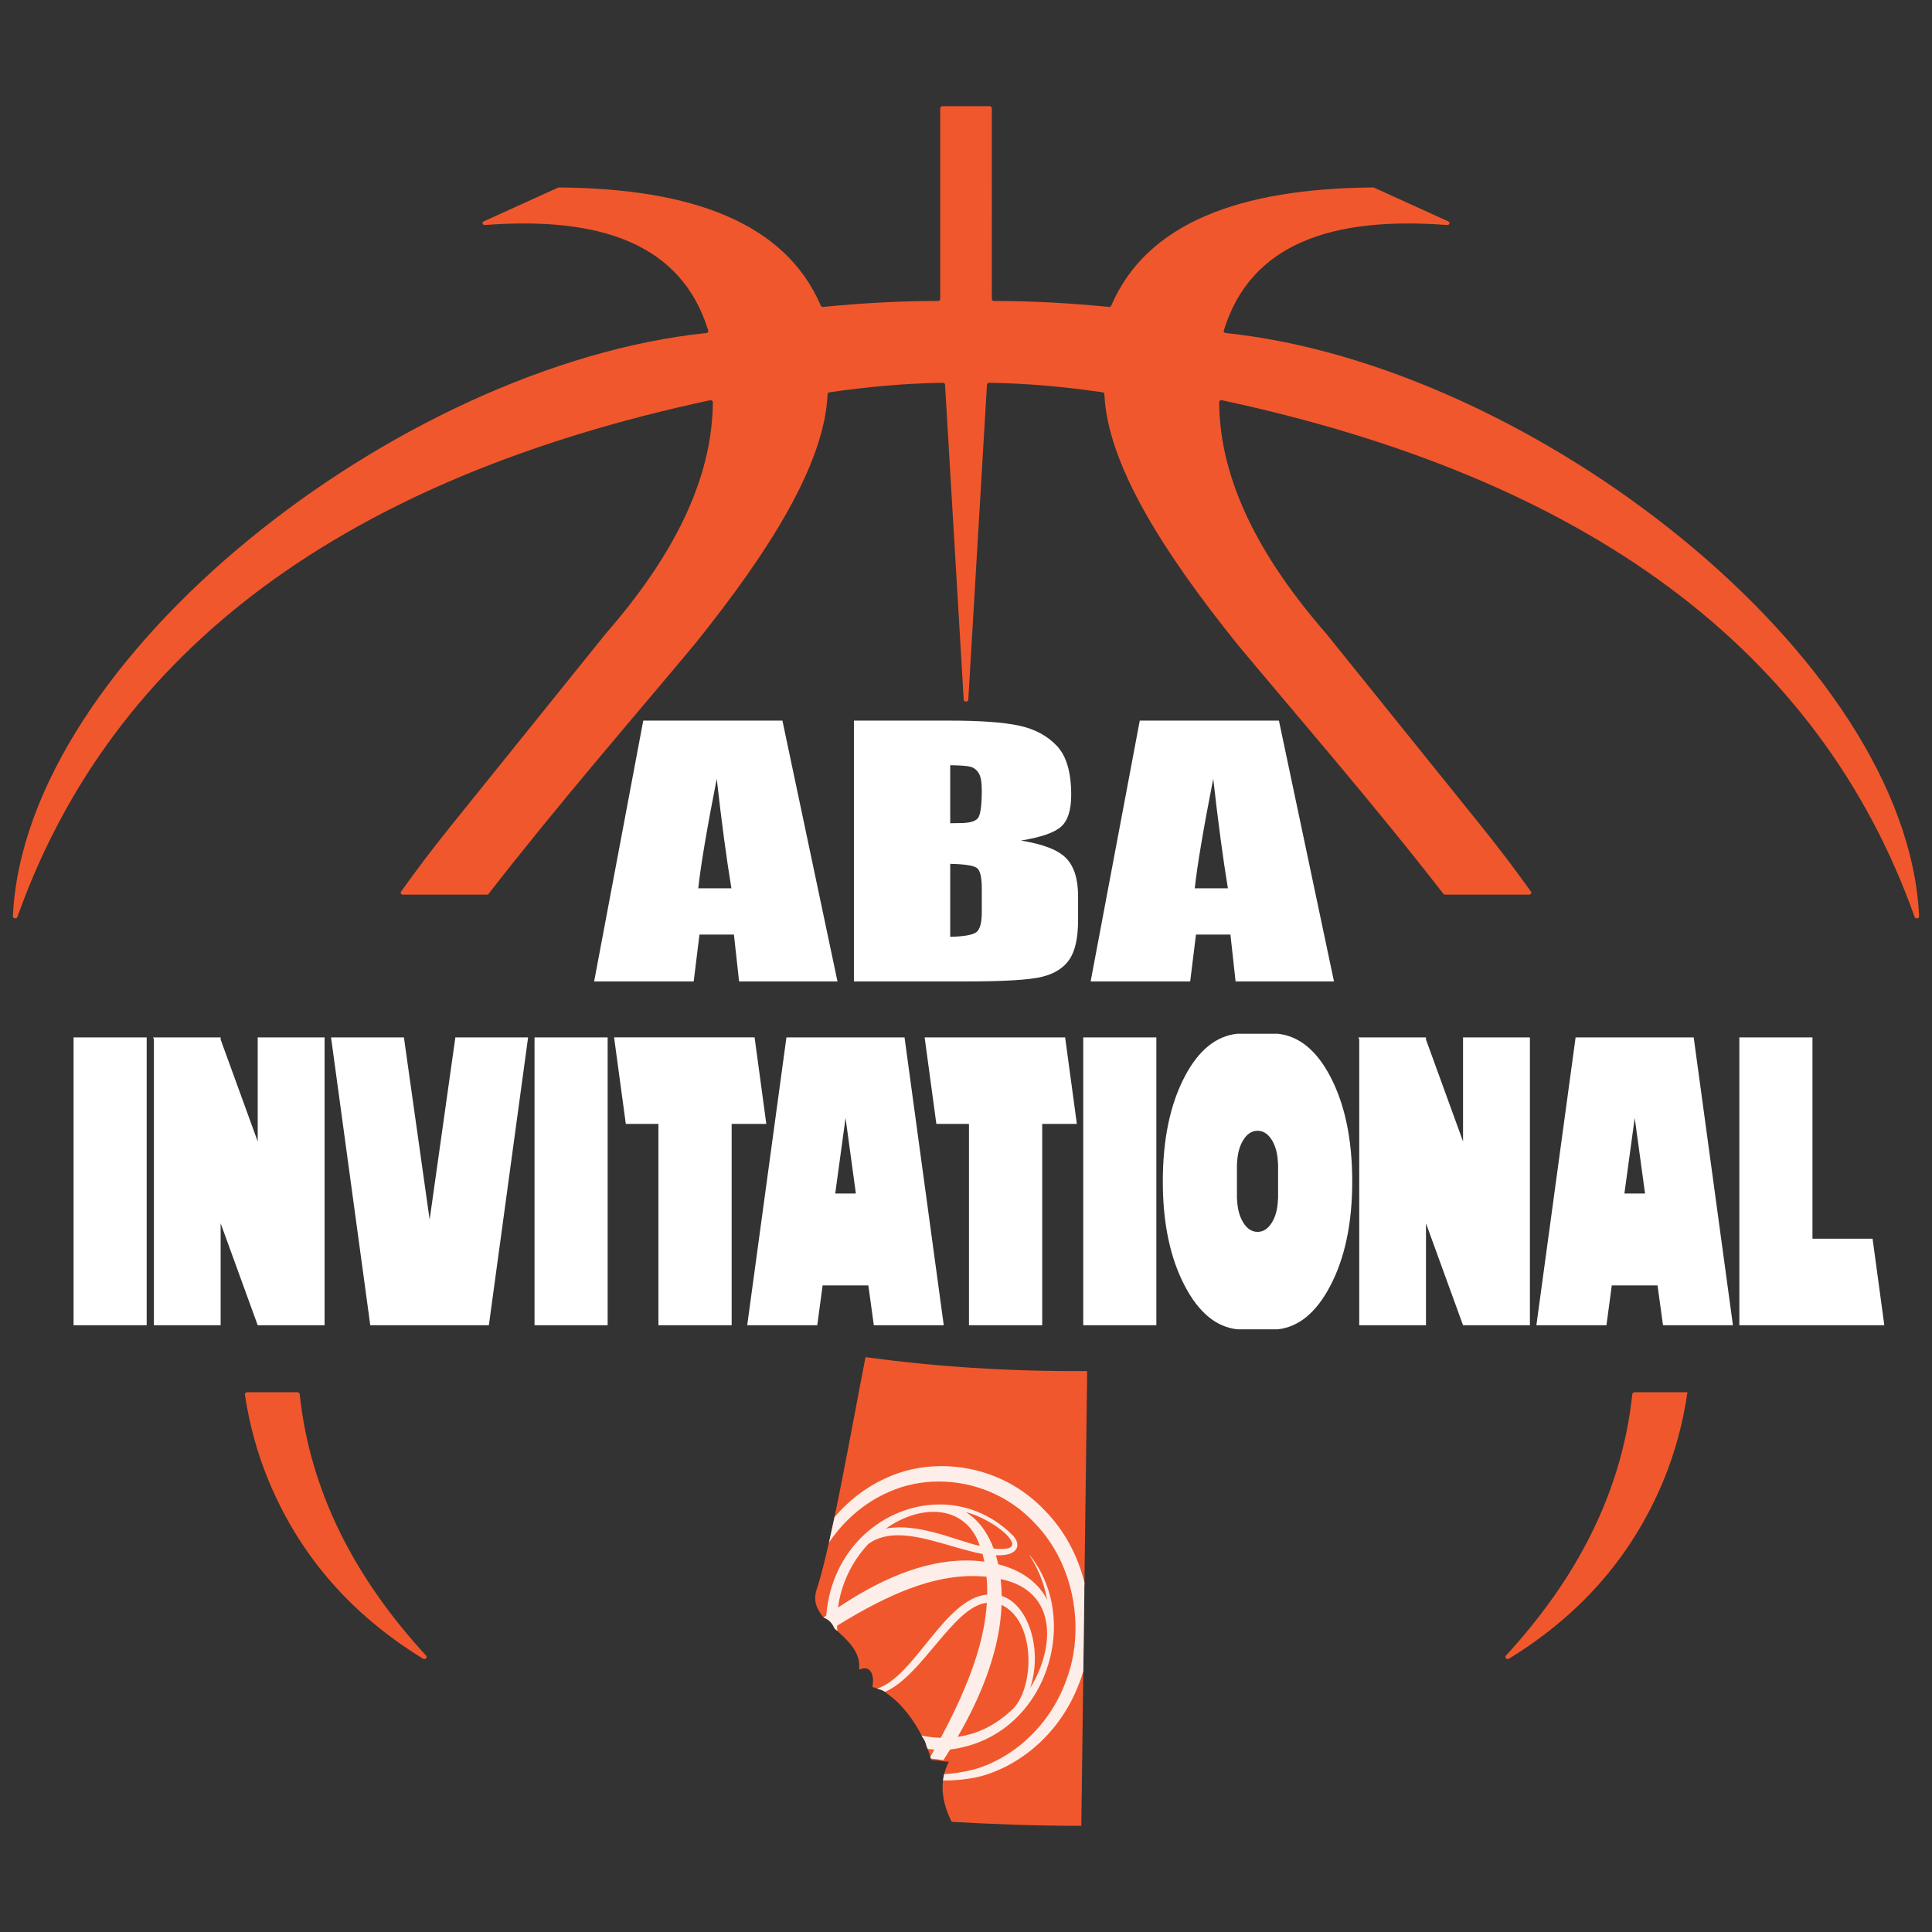 <?xml version="1.0" encoding="UTF-8"?>
<svg id="Layer_2" xmlns="http://www.w3.org/2000/svg" version="1.1" viewBox="0 0 300 300">
  <rect x="0" y="0" width="300" height="300" fill="#333333" stroke="none"/>
  <!-- Generator: Adobe Illustrator 29.2.1, SVG Export Plug-In . SVG Version: 2.1.0 Build 116)  -->
  <defs>
    <style>
      .st0 {
        fill: #feeee9;
      }

      .st1 {
        fill: #fff;
      }

      .st2 {
        fill: #f1572c;
      }
    </style>
  </defs>
  <path class="st2" d="M66.156,257.076c.265.289-.123.695-.465.486-10.745-6.589-18.941-15.557-23.93-27.517-1.825-4.376-3.038-8.888-3.731-13.486-.03-.197.137-.373.353-.373h7.798c.182,0,.334.128.352.296,1.632,15.298,8.654,28.656,19.622,40.594ZM190.325,51.711c-.212-.022-.354-.196-.3-.371,4.169-13.609,16.935-17.741,34.666-16.4.384.029.539-.407.2-.562l-11.514-5.233c-.053-.024-.113-.036-.173-.036-20.688.157-35.146,5.515-40.651,18.35-.056.13-.21.212-.372.196-5.978-.583-11.917-.921-17.818-.918-.196,0-.354-.133-.354-.299l-.003-29.649c0-.165-.159-.299-.354-.3l-3.296-.003h0s-.354,0-.354,0h-.354s0,0,0,0l-3.296.003c-.196,0-.355.134-.355.3l-.003,29.649c0,.165-.159.299-.354.299-5.901-.004-11.84.334-17.818.918-.163.016-.317-.065-.372-.196-5.505-12.835-19.962-18.193-40.651-18.35-.06,0-.12.012-.173.036l-11.514,5.233c-.339.154-.184.591.2.562,17.731-1.341,30.497,2.791,34.666,16.4.054.175-.088.349-.3.371C62.01,56.672,3.84,102.08,2.001,142.297c-.016.351.575.435.695.098,14.822-41.697,51.102-68.137,107.549-80.242.225-.048.446.096.445.292-.073,12.119-6.277,24.075-16.605,35.92l-23.991,29.785c-2.609,3.239-5.245,6.693-7.83,10.316-.142.2.028.455.304.455h13.015c.119,0,.231-.051.296-.135,10.751-13.864,22.87-27.797,31.98-38.741,11.754-14.61,20.178-28.084,20.654-38.846.006-.142.129-.261.294-.285,5.968-.866,11.837-1.391,17.576-1.476.192-.003.351.124.361.286l2.902,48.935c.023.38.686.38.709,0l2.902-48.935c.01-.162.169-.288.361-.286,5.739.084,11.607.609,17.576,1.476.166.024.288.143.294.285.476,10.762,8.9,24.236,20.654,38.846,9.11,10.944,21.229,24.878,31.98,38.741.065.084.177.135.296.135h13.015c.276,0,.447-.255.304-.455-2.585-3.623-5.221-7.077-7.83-10.316l-23.991-29.785c-10.328-11.846-16.532-23.801-16.605-35.92-.001-.196.22-.34.445-.292,56.446,12.104,92.727,38.545,107.549,80.242.12.336.711.253.695-.098-1.84-40.216-60.01-85.624-107.675-90.585ZM253.467,216.481c-1.632,15.298-8.654,28.656-19.622,40.594-.265.289.123.695.465.486,10.745-6.589,18.941-15.557,23.93-27.517,1.874-4.494,3.103-9.132,3.786-13.859h-8.206c-.182,0-.334.128-.352.296ZM129.574,235.605c-.02.136-.05.27-.085.402-.956,4.514-1.88,8.412-2.675,10.79-.596,1.774.033,3.146,1.102,4.397.806.274,1.354.897,1.646,1.647,1.979,1.81,4.16,3.63,3.844,6.423,1.904-.87,2.396,1.076,2.053,2.689.316.077.629.19.939.32.561.111,1.017.375,1.367.739,2.239,1.494,4.201,4.159,5.489,6.755.293.378.492.833.597,1.315.3.727.538,1.43.707,2.082l.035.026c.101.044.198.092.289.147.455-.045.841.026,1.229.097.385.07.773.141,1.232.098-1.579,3.034-1.107,6.362.44,9.357,6.157.359,12.905.624,20.121.622l.466-36.055v-1.049c0-.132.007-.258.018-.381l.428-33.134c-12.365.094-23.869-.72-34.422-2.156-1.328,6.8-3.12,16.772-4.823,24.868Z"/>
  <path class="st0" d="M146.265,227.656c5.696.014,11.673,2.243,16.107,7.034,3.022,3.11,5.001,6.983,6.022,11.029l-.004.308c-.01.108-.017.218-.018.332,0,.016,0,.033,0,.049v1.052l-.155,12.02c-.195.672-.413,1.33-.669,1.964-3.158,8.339-10,13.208-15.944,14.541-1.732.344-3.335.486-4.824.488h-.085c-.088,0-.175,0-.262-.002.04-.329.099-.656.177-.982,1.458-.084,3.038-.317,4.704-.749,5.563-1.583,11.676-6.415,14.338-14.083,2.777-7.496,1.338-17.637-4.962-24.13-4.093-4.409-9.619-6.478-14.9-6.478-2.682,0-5.302.534-7.637,1.566-4.044,1.721-7.204,4.627-9.434,7.919.252-1.112.508-2.287.766-3.507.029-.107.054-.216.073-.327.006-.032.011-.064.016-.096,0-.003.001-.007.002-.009,2.053-2.421,4.647-4.533,7.799-5.988,2.641-1.275,5.667-1.945,8.781-1.952h.109M148.708,269.698c3.158-.454,6.015-1.853,8.688-4.451,3.276-3.526,3.402-13.578-1.877-16.039-.203,6.179-2.566,13.16-6.812,20.49M159.968,262.12c3.926-6.386,4.24-15.123-4.588-16.922.098.848.15,1.726.161,2.62,3.989,1.242,6.455,8.071,4.427,14.302M130.129,249.616c6.009-4.013,12.886-7.306,19.918-7.306.936,0,1.876.058,2.816.181-.088-.406-.187-.803-.289-1.186-4.285-.824-9.061-2.909-13.113-2.909-1.695,0-3.264.365-4.617,1.34-2.693,2.875-4.245,6.351-4.715,9.879M155.448,240.523c1.424,0,2.363-.373,1.246-1.759-1.399-1.758-4.827-3.562-6.694-3.947,1.966,1.214,3.378,3.197,4.297,5.645.398.038.79.062,1.151.062M137.553,237.363c.703-.138,1.431-.199,2.173-.199,4.712,0,9.932,2.447,12.424,2.865-1.242-3.655-4.026-5.271-7.201-5.271-2.408,0-5.041.93-7.395,2.605M145.894,233.61c3.975,0,7.986,1.472,11.273,4.702,1.479,1.459,1.017,3.193-2.055,3.193-.152,0-.311-.004-.476-.013.132.454.266.932.362,1.405,3.352.846,6.12,2.638,7.589,5.486-.747-4.144-2.585-6.553-2.782-7.008,8.334,10.153,2.624,28.455-12.272,30.286-.347.564-.695,1.112-1.042,1.648l-1.959-.248c-.023-.087-.048-.175-.074-.264.208-.369.417-.741.628-1.12-.35-.022-.695-.056-1.037-.098-.062-.163-.127-.328-.196-.495-.105-.483-.304-.937-.597-1.315-.046-.093-.093-.187-.142-.28.964.207,1.956.33,2.968.359,4.778-8.912,6.807-15.377,7.154-20.96-5.184.536-10.01,11.323-15.819,13.823-.16-.115-.337-.214-.529-.291-.155-.063-.32-.113-.496-.148-.059-.024-.117-.048-.176-.071,5.829-1.891,10.508-14.044,17.067-14.597.023-.943-.009-1.872-.094-2.77-.724-.074-1.451-.11-2.184-.11-6.213,0-12.812,2.639-21.03,7.716.004.274.027.549.047.823-.154-.14-.308-.28-.46-.419-.292-.75-.84-1.374-1.646-1.647-.009-.011-.018-.021-.027-.032.137-.099.271-.199.411-.298.829-10.587,9.132-17.256,17.594-17.255"/>
  <path class="st1" d="M118.992,174.52h-5.38v31.263h-11.373v-31.263h-5.064l-1.82-13.437h21.817l1.82,13.437ZM11.423,205.784h11.353v-44.7h-11.353v44.7ZM66.714,189.387l-3.995-28.303h-11.314l6.092,44.7h18.415l6.092-44.7h-11.294l-3.995,28.303ZM83.001,205.784h11.353v-44.7h-11.353v44.7ZM40.017,177.248l-5.756-15.831v-.333h-10.483l.119.333v44.368h10.364v-15.831l5.756,15.831h10.384v-44.7h-10.384v16.164ZM143.577,161.084l1.82,13.437h5.064v31.263h11.373v-31.263h5.38l-1.82-13.437h-21.817ZM262.997,161.084l6.092,44.7h-10.859l-.85-6.186h-7.101l-.831,6.186h-10.879l6.092-44.7h18.336ZM255.441,185.329l-1.602-11.74-1.602,11.74h3.204ZM140.455,161.084l6.092,44.7h-10.859l-.851-6.186h-7.101l-.831,6.186h-10.879l6.092-44.7h18.336ZM132.899,185.329l-1.602-11.74-1.602,11.74h3.204ZM290.774,192.347h-9.336v-31.263h-11.353v44.7h22.489v-.166l-1.8-13.27ZM227.181,177.248l-5.756-15.831v-.333h-10.483l.119.333v44.368h10.364v-15.831l5.756,15.831h10.384v-44.7h-10.384v16.164ZM206.571,167.17c2.268,4.324,3.402,9.756,3.402,16.297,0,6.497-1.147,11.918-3.442,16.264-2.163,4.102-4.873,6.33-8.129,6.685h-6.27c-3.257-.355-5.967-2.583-8.129-6.685-2.294-4.346-3.442-9.767-3.442-16.264,0-6.541,1.134-11.973,3.402-16.297,2.136-4.079,4.859-6.297,8.169-6.652h6.27c3.31.355,6.033,2.572,8.169,6.652ZM198.461,180.673h-.02c-.04-1.441-.343-2.638-.91-3.592-.607-.998-1.358-1.497-2.255-1.497-.91,0-1.661.499-2.255,1.497-.567.931-.877,2.129-.93,3.592h-.02v5.521h.02c.052,1.463.362,2.661.93,3.592.593.998,1.345,1.497,2.255,1.497.897,0,1.648-.499,2.255-1.497.567-.953.87-2.15.91-3.592h.02v-5.521ZM168.206,205.784h11.353v-44.7h-11.353v44.7ZM184.812,152.398h-15.458l7.627-40.502h21.61l8.55,40.502h-15.28l-.802-7.28h-5.348l-.899,7.28ZM185.521,137.938h5.147c-.757-4.587-1.516-10.258-2.277-17.011-1.523,7.756-2.48,13.426-2.869,17.011ZM165.555,133.262c1.231,1.277,1.847,3.233,1.847,5.87v3.755c0,2.737-.444,4.765-1.332,6.083-.888,1.318-2.303,2.219-4.244,2.703-1.942.484-5.919.726-11.933.726h-17.295v-40.502h14.916c4.711,0,8.28.258,10.708.775,2.427.517,4.386,1.562,5.878,3.137,1.492,1.575,2.237,4.113,2.237,7.613,0,2.367-.527,4.017-1.58,4.95-1.054.933-3.131,1.65-6.233,2.15,3.456.551,5.8,1.464,7.032,2.741ZM152.45,137.913c0-1.734-.261-2.785-.781-3.152-.521-.367-1.894-.575-4.12-.625v11.333c2.107-.05,3.45-.283,4.031-.7.58-.417.87-1.442.87-3.077v-3.778ZM152.45,122.678c0-1.267-.166-2.155-.497-2.664-.332-.509-.764-.829-1.296-.963-.533-.133-1.569-.208-3.107-.225v9.006c.639-.016,1.136-.025,1.492-.025,1.468,0,2.403-.254,2.806-.763.402-.509.604-1.964.604-4.365ZM107.715,152.398h-15.458l7.627-40.502h21.61l8.55,40.502h-15.28l-.802-7.28h-5.348l-.899,7.28ZM108.424,137.938h5.147c-.757-4.587-1.516-10.258-2.277-17.011-1.523,7.756-2.48,13.426-2.869,17.011Z"/>
</svg>